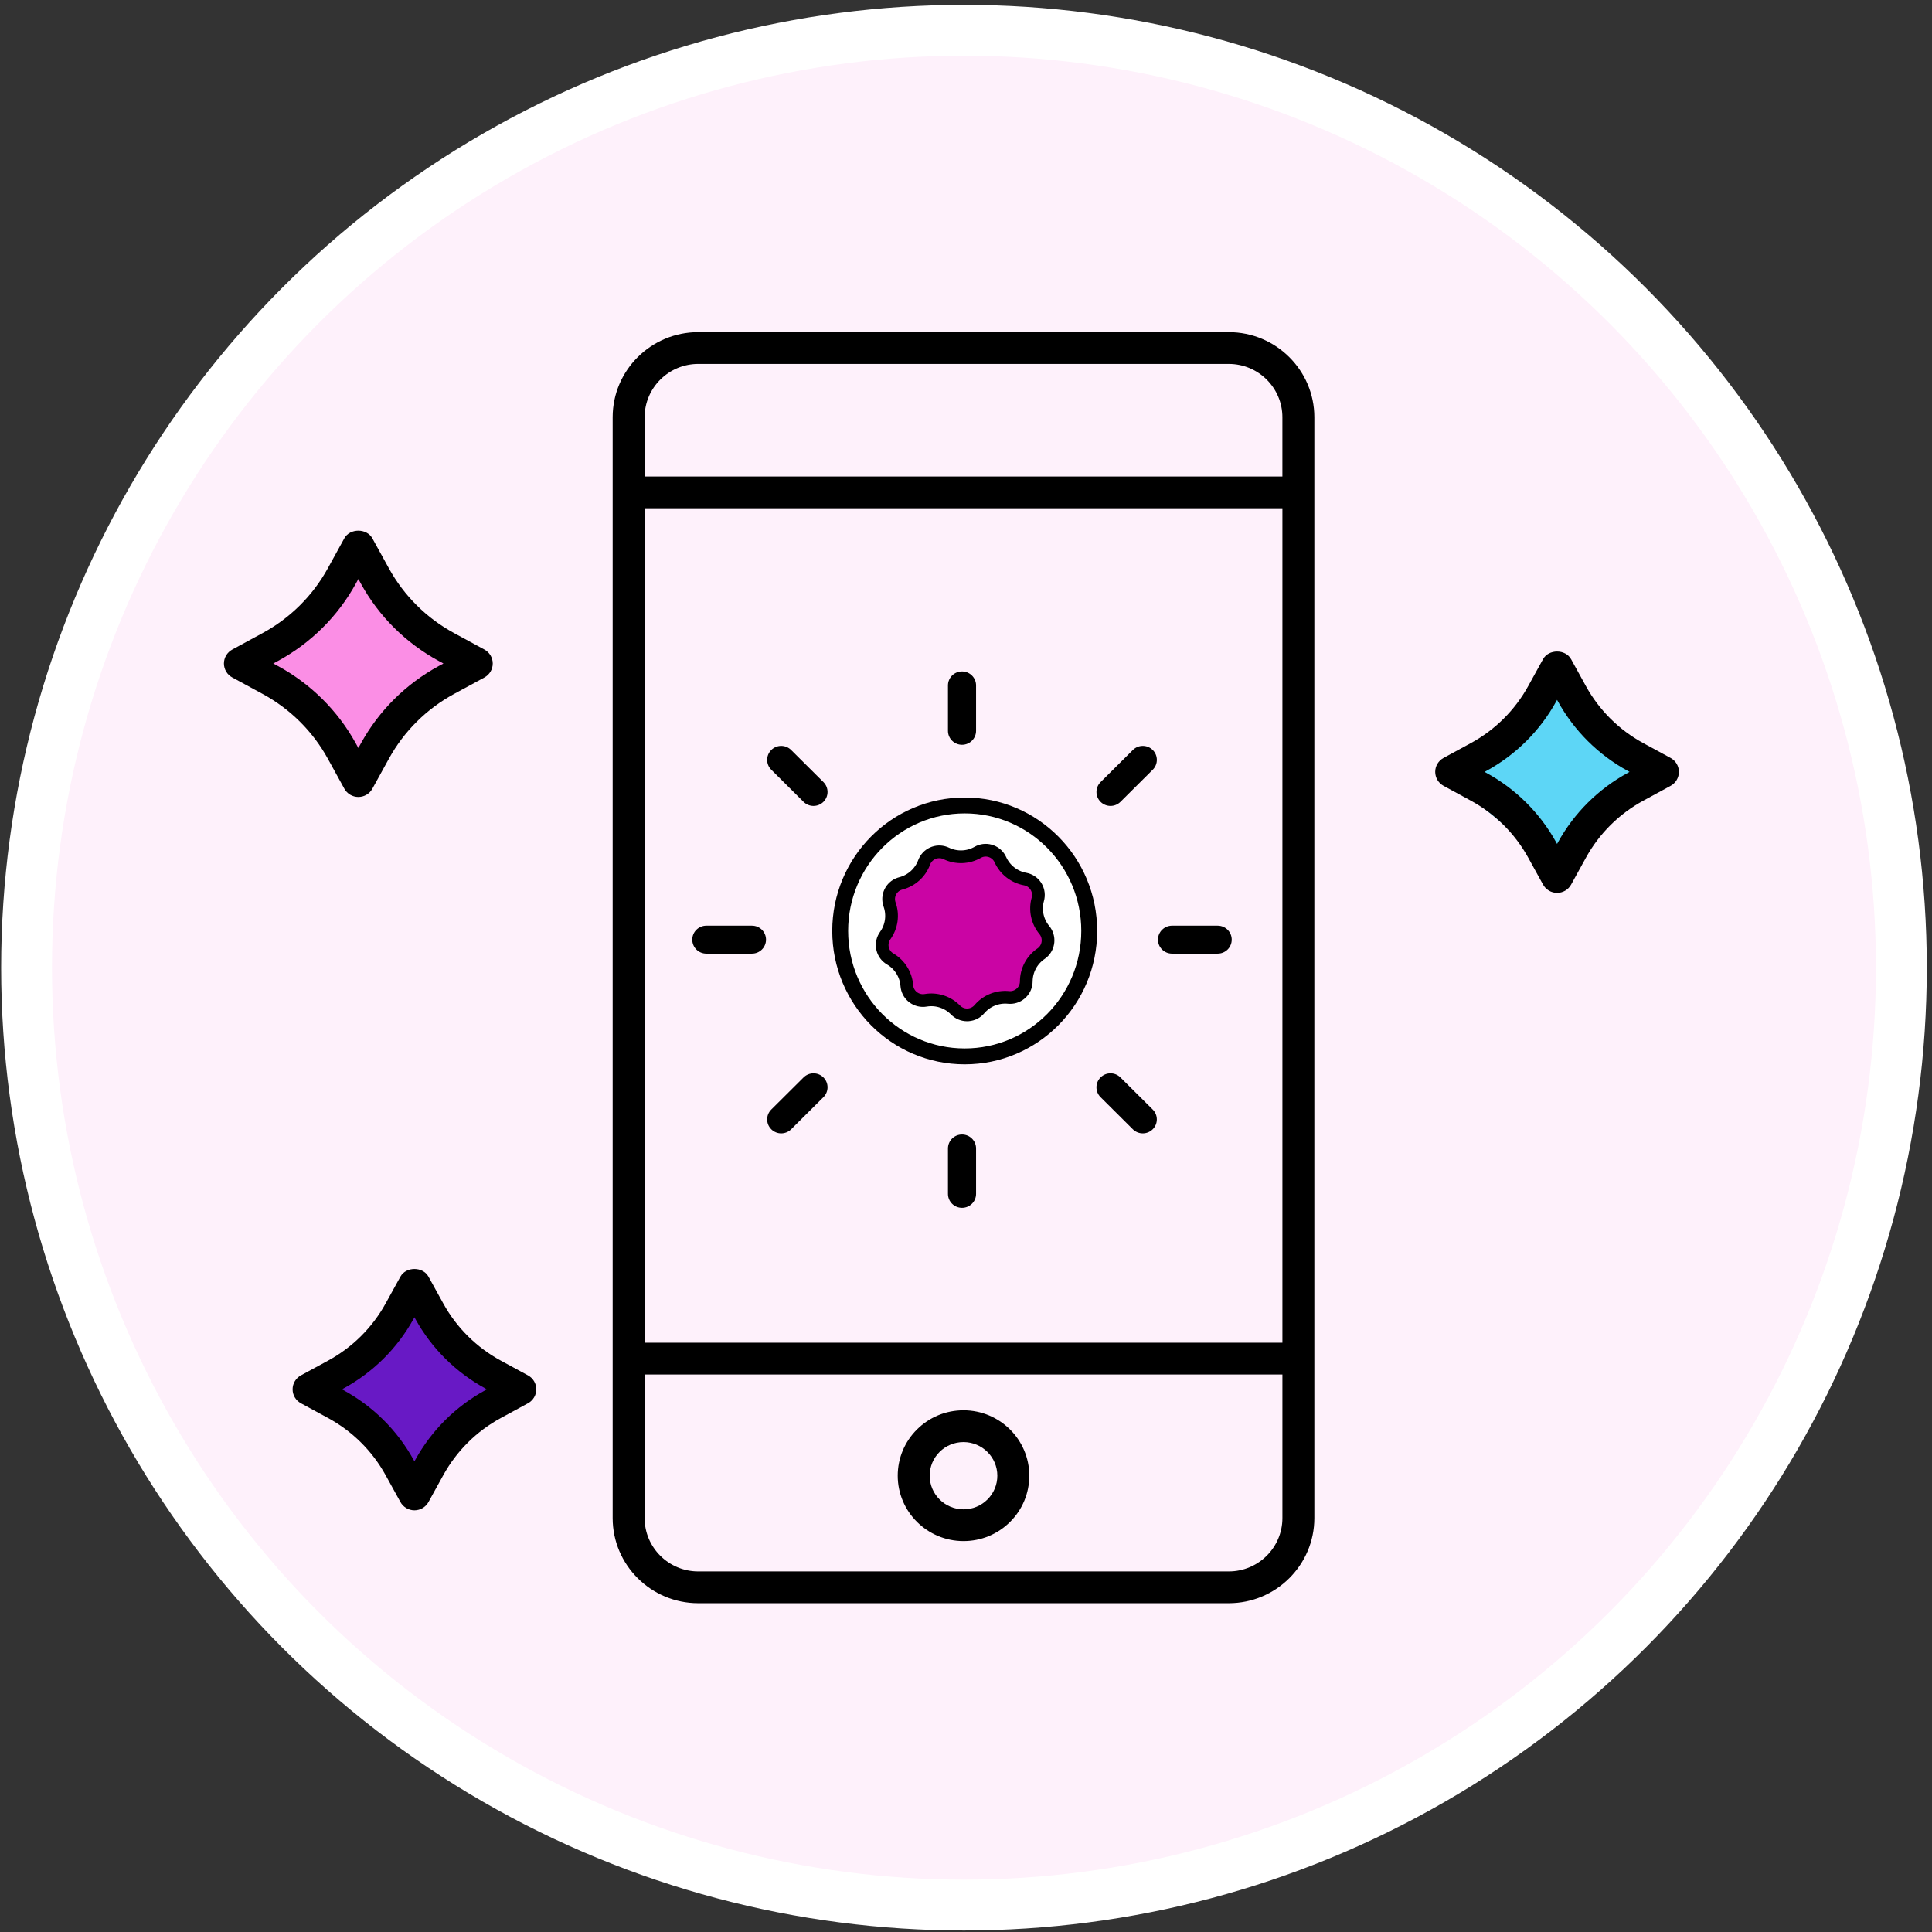 <?xml version="1.0" encoding="UTF-8"?>
<svg width="304px" height="304px" viewBox="0 0 304 304" version="1.1" xmlns="http://www.w3.org/2000/svg" xmlns:xlink="http://www.w3.org/1999/xlink">
    <rect x="0" y="0" width="304" height="304" fill="#333333" stroke="none"/>
    <!-- Generator: Sketch 52.5 (67469) - http://www.bohemiancoding.com/sketch -->
    <title>how-it-works-2</title>
    <desc>Created with Sketch.</desc>
    <g id="Page-1" stroke="none" stroke-width="1" fill="none" fill-rule="evenodd">
        <g id="ACS-v1" transform="translate(-582, -1101)">
            <g id="how-it-works-2" transform="translate(586, 1105)">
                <circle id="Oval-Copy" stroke="#FFFFFF" stroke-width="8" fill="#FEF1FB" fill-rule="nonzero" cx="147.681" cy="148.263" r="147.5"></circle>
                <polygon id="Path-2" fill="#6819C5" fill-rule="nonzero" points="61.74 197.988 54.499 207.87 46.116 213.757 56.654 222.434 61.74 230.576 70.024 220.079 78.907 214.101 70.928 208.337"></polygon>
                <polygon id="Path-2" fill="#5DD6F6" fill-rule="nonzero" points="239.74 102.988 232.499 112.87 224.116 118.757 234.654 127.434 239.74 135.576 248.024 125.079 256.907 119.101 248.928 113.337"></polygon>
                <g id="noun_Birthday-Message_1641929" transform="translate(31.041, 48.263)">
                    <polygon id="Path-2" fill="#FB8EE5" fill-rule="nonzero" points="20.476 35.737 12.821 46.183 3.959 52.406 15.1 61.579 20.476 70.187 29.233 59.09 38.624 52.771 30.189 46.676"></polygon>
                    <path d="M1.509,54.335 L6.276,56.922 C10.616,59.278 14.163,62.8 16.534,67.103 L19.141,71.838 C19.584,72.638 20.429,73.138 21.346,73.138 C22.264,73.138 23.109,72.64 23.551,71.838 L26.161,67.103 C28.532,62.797 32.079,59.278 36.414,56.922 L41.183,54.335 C41.99,53.898 42.493,53.055 42.493,52.14 C42.493,51.227 41.993,50.385 41.183,49.945 L36.414,47.355 C32.074,45 28.529,41.477 26.158,37.175 L23.549,32.44 C22.664,30.837 20.024,30.837 19.139,32.44 L16.532,37.175 C14.161,41.48 10.613,45 6.274,47.355 L1.504,49.945 C0.697,50.385 0.194,51.227 0.194,52.14 C0.197,53.055 0.7,53.898 1.509,54.335 Z M8.687,51.745 C13.872,48.93 18.108,44.72 20.944,39.578 L21.346,38.845 L21.751,39.578 C24.585,44.722 28.821,48.928 34.005,51.745 L34.734,52.14 L34.005,52.532 C28.821,55.35 24.585,59.557 21.751,64.7 L21.346,65.433 L20.944,64.7 C18.108,59.555 13.872,55.347 8.685,52.532 L7.958,52.14 L8.687,51.745 Z" id="Shape" fill="#000000" fill-rule="nonzero"></path>
                    <path d="M192.103,71.388 L196.367,73.705 C200.196,75.782 203.331,78.892 205.428,82.698 L207.761,86.93 C208.204,87.73 209.048,88.23 209.966,88.23 C210.884,88.23 211.729,87.733 212.171,86.93 L214.504,82.698 C216.601,78.895 219.734,75.782 223.565,73.705 L227.829,71.388 C228.634,70.948 229.134,70.105 229.134,69.192 C229.134,68.278 228.631,67.438 227.824,66.998 L223.56,64.683 C219.731,62.605 216.596,59.495 214.499,55.69 L212.166,51.458 C211.281,49.855 208.641,49.855 207.756,51.458 L205.423,55.69 C203.326,59.492 200.193,62.605 196.362,64.683 L192.098,66.998 C191.293,67.438 190.788,68.278 190.788,69.192 C190.793,70.105 191.293,70.948 192.103,71.388 Z M198.778,69.073 C203.452,66.532 207.276,62.737 209.835,58.093 L209.964,57.86 L210.092,58.093 C212.654,62.735 216.475,66.532 221.149,69.073 L221.373,69.192 L221.149,69.315 C216.475,71.855 212.651,75.65 210.092,80.295 L209.964,80.528 L209.835,80.295 C207.273,75.653 203.452,71.855 198.778,69.315 L198.554,69.192 L198.778,69.073 Z" id="Shape" fill="#000000" fill-rule="nonzero"></path>
                    <path d="M12.31,168.542 L16.574,170.86 C20.403,172.938 23.538,176.048 25.635,179.852 L27.968,184.085 C28.411,184.885 29.255,185.385 30.173,185.385 C31.091,185.385 31.936,184.887 32.378,184.085 L34.711,179.852 C36.808,176.05 39.941,172.938 43.772,170.86 L48.036,168.542 C48.843,168.102 49.346,167.26 49.346,166.347 C49.346,165.433 48.843,164.593 48.036,164.153 L43.772,161.838 C39.943,159.757 36.808,156.648 34.711,152.843 L32.378,148.613 C31.493,147.01 28.853,147.01 27.968,148.613 L25.635,152.843 C23.538,156.645 20.406,159.757 16.574,161.838 L12.31,164.153 C11.503,164.593 11,165.433 11,166.347 C11,167.26 11.5,168.102 12.31,168.542 Z M18.985,166.227 C23.659,163.688 27.485,159.893 30.042,155.245 L30.171,155.012 L30.299,155.245 C32.858,159.89 36.682,163.688 41.356,166.227 L41.58,166.347 L41.356,166.47 C36.682,169.01 32.858,172.805 30.299,177.45 L30.171,177.683 L30.042,177.45 C27.48,172.808 23.659,169.01 18.985,166.47 L18.761,166.347 L18.985,166.227 Z" id="Shape" fill="#000000" fill-rule="nonzero"></path>
                    <g id="Group-5" transform="translate(73.276, 52.962)" fill="#000000">
                        <path d="M45.267,9.768 L45.267,2.625 C45.267,1.41 44.279,0.427 43.056,0.427 C41.834,0.427 40.846,1.41 40.846,2.625 L40.846,9.768 C40.846,10.983 41.834,11.965 43.056,11.965 C44.279,11.965 45.267,10.983 45.267,9.768 Z" id="Path"></path>
                        <path d="M16.17,12.786 C15.306,11.926 13.909,11.926 13.045,12.786 C12.18,13.645 12.18,15.034 13.045,15.893 L18.124,20.944 C18.555,21.372 19.12,21.587 19.686,21.587 C20.252,21.587 20.818,21.372 21.249,20.944 C22.113,20.084 22.113,18.695 21.249,17.836 L16.17,12.786 Z" id="Path"></path>
                        <path d="M12.216,42.628 C12.216,41.413 11.228,40.431 10.006,40.431 L2.823,40.431 C1.601,40.431 0.613,41.413 0.613,42.628 C0.613,43.844 1.601,44.826 2.823,44.826 L10.006,44.826 C11.228,44.826 12.216,43.841 12.216,42.628 Z" id="Path"></path>
                        <path d="M18.124,64.307 L13.045,69.357 C12.18,70.216 12.18,71.605 13.045,72.465 C13.476,72.893 14.041,73.109 14.607,73.109 C15.173,73.109 15.739,72.893 16.17,72.465 L21.249,67.414 C22.113,66.555 22.113,65.166 21.249,64.307 C20.385,63.447 18.988,63.45 18.124,64.307 Z" id="Path"></path>
                        <path d="M43.056,73.288 C41.834,73.288 40.846,74.271 40.846,75.486 L40.846,82.628 C40.846,83.844 41.834,84.826 43.056,84.826 C44.279,84.826 45.267,83.844 45.267,82.628 L45.267,75.486 C45.267,74.271 44.279,73.288 43.056,73.288 Z" id="Path"></path>
                        <path d="M69.937,72.465 C70.368,72.893 70.933,73.108 71.499,73.108 C72.065,73.108 72.631,72.893 73.062,72.465 C73.926,71.605 73.926,70.216 73.062,69.357 L67.983,64.307 C67.119,63.447 65.722,63.447 64.858,64.307 C63.993,65.166 63.993,66.555 64.858,67.414 L69.937,72.465 Z" id="Path"></path>
                        <path d="M73.89,42.628 C73.89,43.844 74.878,44.826 76.1,44.826 L83.283,44.826 C84.506,44.826 85.494,43.844 85.494,42.628 C85.494,41.413 84.506,40.431 83.283,40.431 L76.1,40.431 C74.88,40.431 73.89,41.413 73.89,42.628 Z" id="Path"></path>
                        <path d="M66.423,21.587 C66.989,21.587 67.555,21.372 67.986,20.944 L73.065,15.893 C73.929,15.034 73.929,13.645 73.065,12.786 C72.201,11.926 70.804,11.926 69.94,12.786 L64.861,17.836 C63.997,18.695 63.997,20.084 64.861,20.944 C65.292,21.372 65.858,21.587 66.423,21.587 Z" id="Path"></path>
                    </g>
                    <path d="M74.829,200 L158.302,200 C165.729,200 171.771,193.993 171.771,186.607 L171.771,13.393 C171.771,6.008 165.729,0 158.302,0 L74.829,0 C67.402,0 61.361,6.008 61.361,13.393 L61.361,186.605 C61.361,193.993 67.402,200 74.829,200 Z M166.745,159.015 L66.389,159.012 L66.389,27.712 L166.745,27.712 L166.745,159.015 Z M158.305,195 L74.829,195 C70.173,195 66.389,191.235 66.389,186.607 L66.389,164.015 L166.745,164.018 L166.745,186.607 C166.745,191.235 162.959,195 158.305,195 Z M74.829,5 L158.302,5 C162.959,5 166.743,8.765 166.743,13.393 L166.743,22.712 L66.389,22.712 L66.389,13.393 C66.389,8.765 70.175,5 74.829,5 Z" id="Shape" fill="#000000" fill-rule="nonzero"></path>
                    <path d="M116.57,169.648 C116.567,169.648 116.565,169.648 116.562,169.648 C113.799,169.648 111.202,170.718 109.248,172.66 C107.295,174.602 106.219,177.188 106.216,179.935 C106.216,179.938 106.216,179.938 106.216,179.938 C106.216,185.613 110.86,190.227 116.565,190.227 C116.567,190.227 116.57,190.227 116.572,190.227 C119.335,190.227 121.932,189.157 123.886,187.215 C125.839,185.273 126.915,182.688 126.918,179.938 C126.918,174.265 122.277,169.648 116.57,169.648 Z M120.331,183.683 C119.328,184.68 117.99,185.23 116.57,185.23 L116.567,185.23 C113.633,185.23 111.245,182.857 111.245,179.94 C111.245,178.528 111.8,177.195 112.803,176.197 C113.807,175.2 115.144,174.65 116.565,174.65 L116.567,174.65 C119.501,174.65 121.89,177.023 121.89,179.938 C121.89,181.352 121.334,182.683 120.331,183.683 Z" id="Shape" fill="#000000" fill-rule="nonzero"></path>
                </g>
                <g id="Group-2" transform="translate(127.681, 121.719)" fill-rule="nonzero" stroke="#000000">
                    <ellipse id="Oval-Copy-4" stroke-width="2.5" fill="#FFFFFF" cx="20.116" cy="20.76" rx="19.592" ry="19.74"></ellipse>
                    <path d="M17.645,33.044 L17.645,33.044 C16.401,33.696 14.864,33.216 14.212,31.972 C14.176,31.903 14.143,31.831 14.113,31.759 L14.113,31.759 C13.448,30.143 12.034,28.955 10.327,28.582 L10.327,28.582 C8.955,28.282 8.086,26.926 8.386,25.554 C8.403,25.478 8.424,25.402 8.447,25.327 L8.447,25.327 C8.977,23.662 8.657,21.843 7.589,20.459 L7.589,20.459 C6.731,19.348 6.937,17.751 8.049,16.893 C8.111,16.845 8.175,16.8 8.242,16.758 L8.242,16.758 C9.718,15.823 10.642,14.224 10.713,12.478 L10.713,12.478 C10.77,11.075 11.954,9.984 13.357,10.041 C13.436,10.044 13.514,10.051 13.592,10.062 L13.592,10.062 C15.324,10.295 17.06,9.663 18.237,8.371 L18.237,8.371 C19.182,7.334 20.791,7.259 21.828,8.205 C21.887,8.258 21.942,8.313 21.995,8.371 L21.995,8.371 C23.172,9.663 24.908,10.295 26.639,10.062 L26.639,10.062 C28.031,9.875 29.311,10.851 29.498,12.243 C29.509,12.321 29.515,12.399 29.519,12.478 L29.519,12.478 C29.59,14.224 30.514,15.823 31.99,16.758 L31.99,16.758 C33.176,17.509 33.529,19.08 32.778,20.266 C32.736,20.333 32.69,20.397 32.642,20.459 L32.642,20.459 C31.575,21.843 31.254,23.662 31.784,25.327 L31.784,25.327 C32.21,26.665 31.471,28.095 30.133,28.521 C30.058,28.545 29.982,28.565 29.905,28.582 L29.905,28.582 C28.198,28.955 26.783,30.143 26.119,31.759 L26.119,31.759 C25.585,33.057 24.099,33.678 22.801,33.144 C22.728,33.114 22.657,33.081 22.587,33.044 L22.587,33.044 C21.039,32.233 19.192,32.233 17.645,33.044 Z" id="Star-Copy-2" stroke-width="2" fill="#CA04A4" transform="translate(20.116, 20.76) rotate(-302) translate(-20.116, -20.76) "></path>
                </g>
            </g>
        </g>
    </g>
</svg>